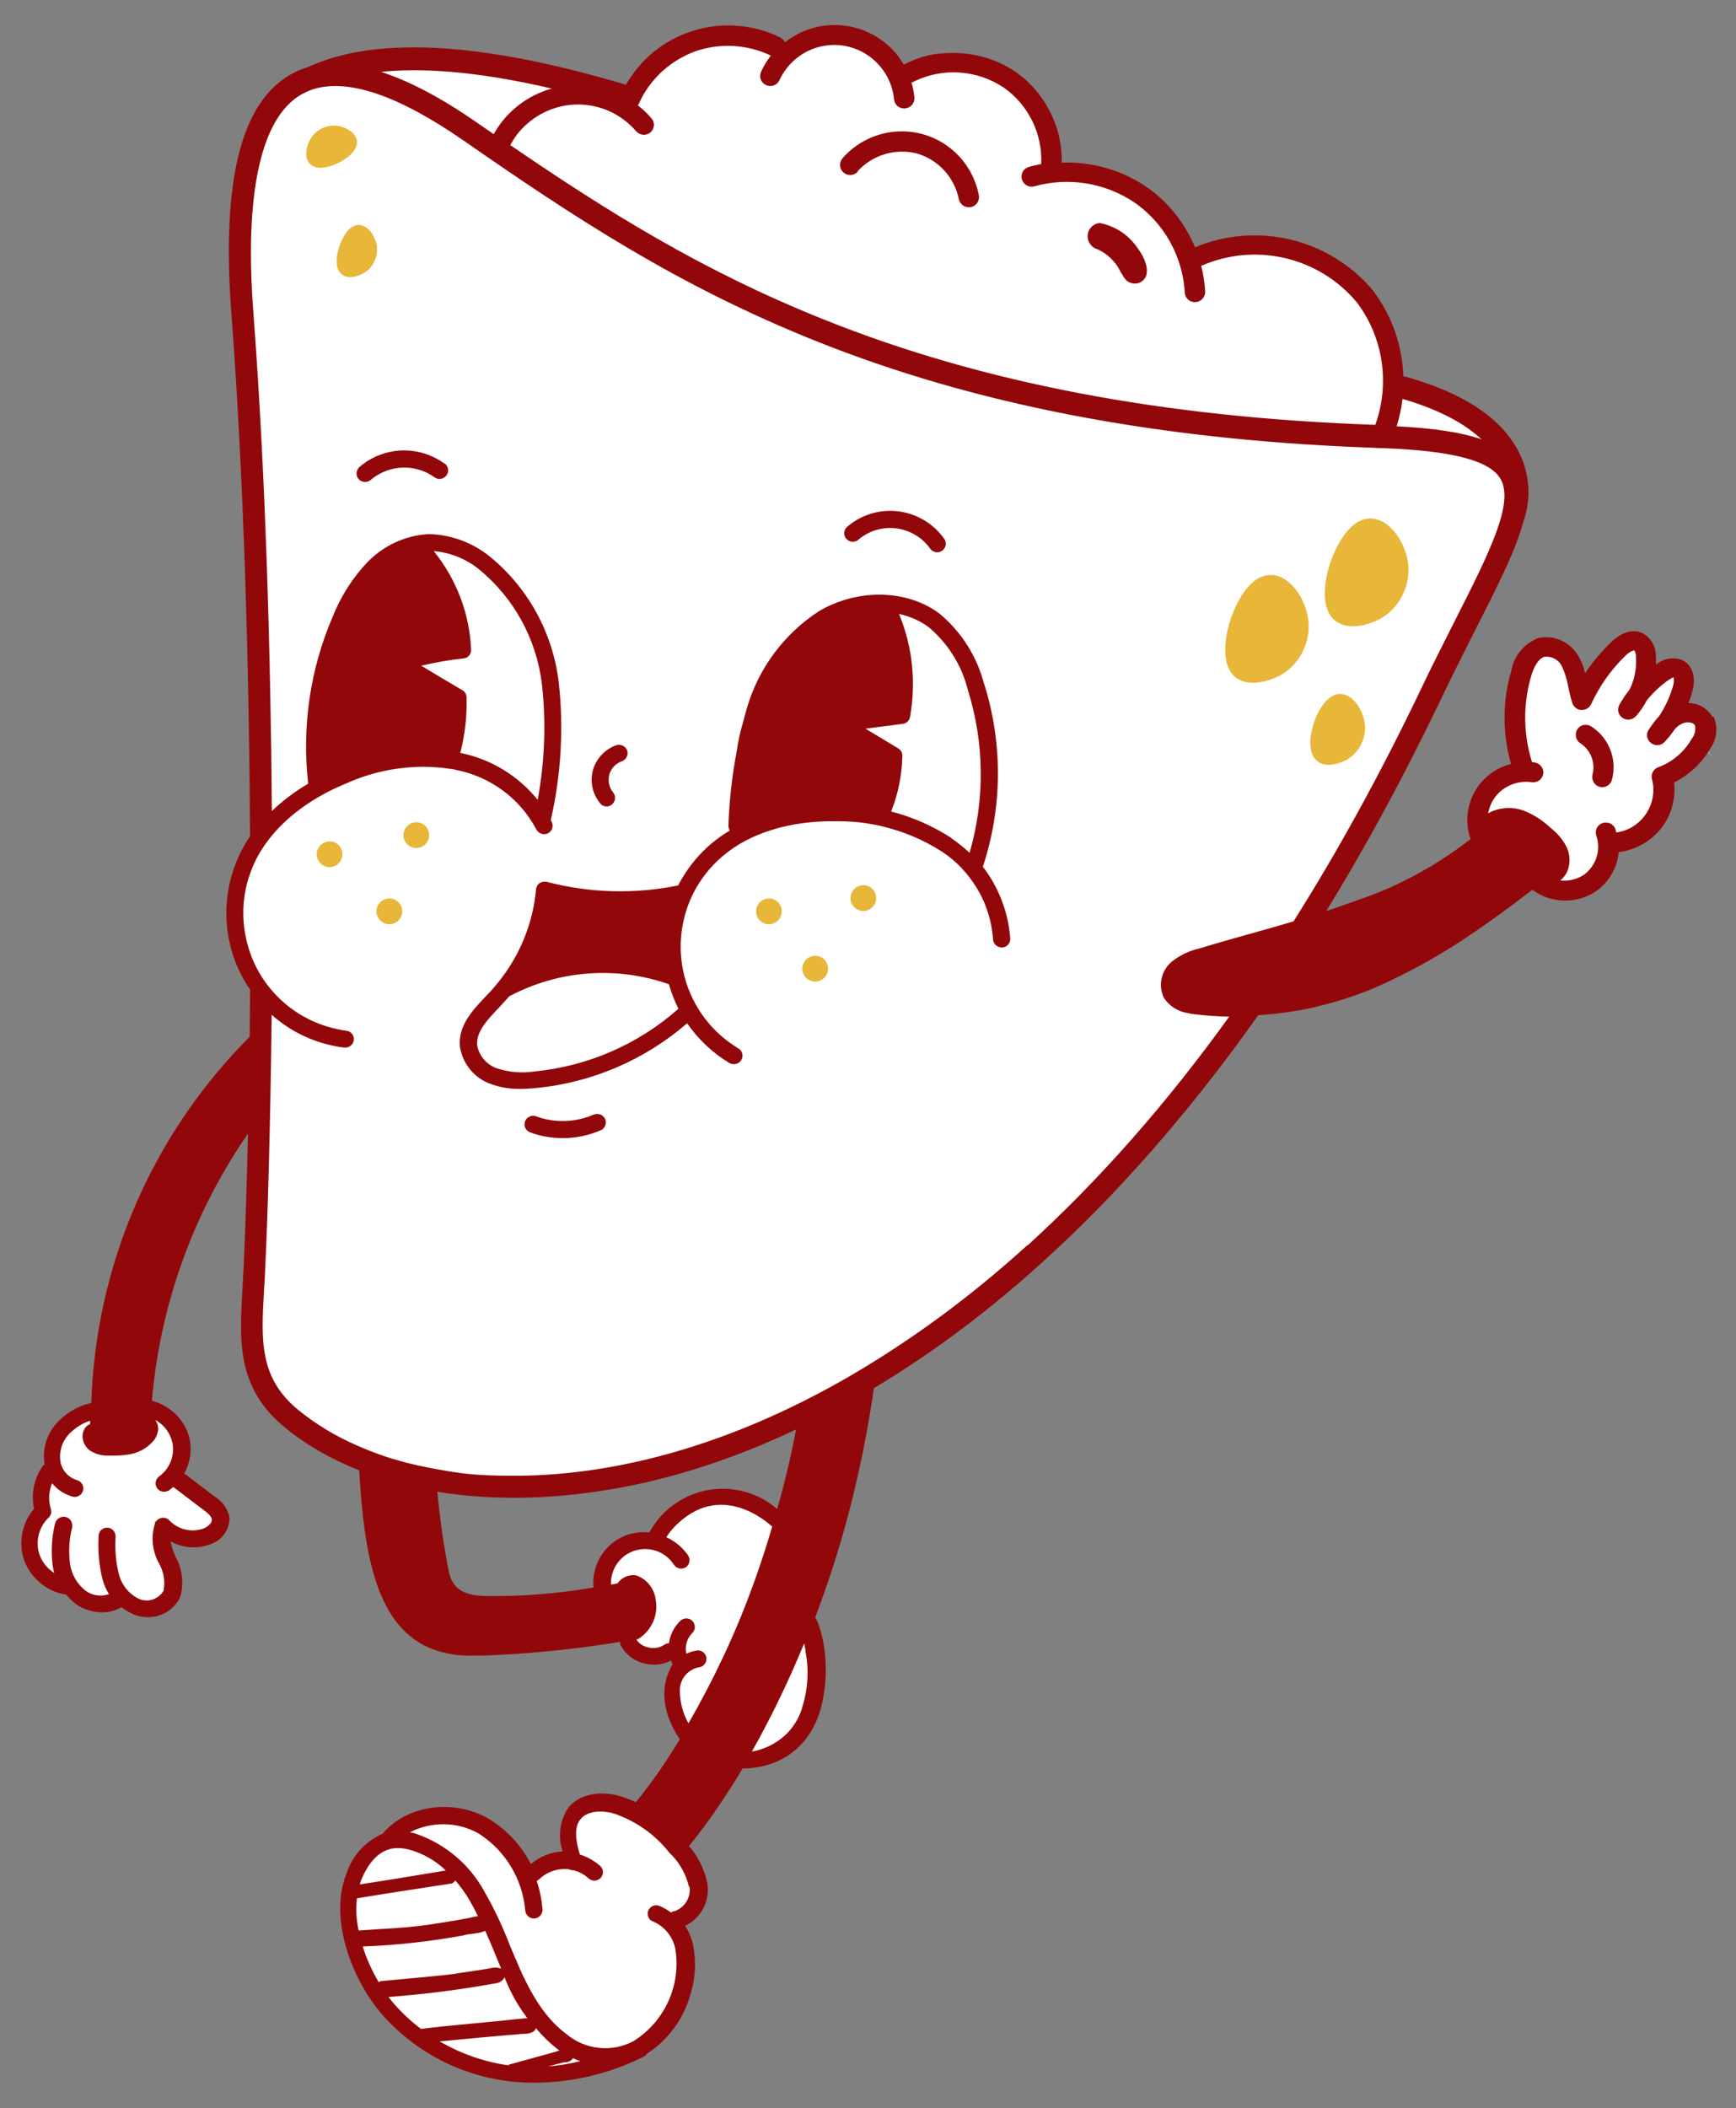 <svg xmlns="http://www.w3.org/2000/svg" id="Livello_1" viewBox="0 0 836.5 1015.3"><rect x="0" y="0" width="836.5" height="1015.3" fill="#808080" stroke="none"/><defs><style>      .st0 {        fill: #fff;      }      .st1 {        fill: #e8b638;      }      .st2 {        fill: #92080a;      }    </style></defs><path class="st0" d="M256.3,998.2c-24.6,0-48.5-10-65.8-27.5-16-15.8-27.7-46.2-19.7-66.2v-.2c0,0,.1-.2.1-.2,2.3-7.2,7.6-13.1,14.5-16.2h.3c0,0,.7,0,.7,0l.2-.2.6-.2.7-1.3,1.1-1v-.3c5.9-6,14.8-9.5,24.3-9.5s13,1.7,18.6,4.8c7.9,4.9,14.4,11.8,18.7,20l2.9,5.5,4.8-4c3.4-2.9,7.8-4.6,12.2-4.9h6.8l-2.2-6.6c-1.9-5.5-1.1-11.7,2.1-16.5,3.3-3.9,8.4-4.8,12.1-4.8s4.6.3,6.8.9h0c.5.2,1,.3,1.4.5l.8.3h.2c.8.3,1.6.6,2.4.9h.2c.8.4,1.6.7,2.3,1.1l3.6,1.8,2.5-3.1c4.7-5.7,11.9-15,21.3-30.3l2.6-2.6-2.6-3.5c-1.2-1.6-11.4-16.1-3.4-30l1-1v-2s0-1.2,0-1.2l-.5-1c-.2-.4-.3-.7-.4-1l-1.7-5.9-5.4,2.8c-1,.5-2.1.9-3.3,1.1-.8.2-1.7.3-2.6.3s-2.1-.1-3.1-.4h-.2c-3-.6-5.6-2.3-7.4-4.7h0c-.2-.4-.4-.7-.6-1.1v-4.9c.1,0-5.4,0-5.4,0h-.4c-1.2.3-2.4.5-3.6.7-19.6,3.1-39.5,5.1-59.3,5.9-2.2,0-4.4.1-6.6.1h-.2c-.5,0-1,0-1.6,0-5.5,0-10.9-.9-16.1-2.7-23.7-8.8-30.1-39.1-32.5-81.9l-.2-3.2-3-1.2c-12.9-5.1-24.3-11.7-34.1-19.6-21.8-17.6-20.6-38.1-19-64v-2.1c.3-2.4.4-4.9.5-7.4.8-16.9,1.6-39.2,2.2-64.4l.4-16.8-9.5,13.9c-1.6,2.3-3,4.4-4.3,6.4-24.2,37.2-39,80.4-42.8,124.7l-.2,2.2,3,3.2h1.5c6.9,1.9,12.3,7.4,14,14.4.8,4.1.2,8.3-1.6,12l-4.8,3.2,5.6,4.3,14.7,11.2h.2c2.4,1.6,4.1,3.9,4.8,6.5-.1,3.5-2.3,6.5-5.6,7.6h-.1s-.1,0-.1,0c-2.1.8-4.2,1.3-6.5,1.3s-6-.8-8.6-2.3l-9.5-5.4,2.1,10.7c.6,2.9,1.5,5.8,2.7,8.5v.2c0,0,.2.2.2.2,2.6,4.6,3.3,10.2,1.9,15.3-2.1,3.9-6.2,6.4-10.6,6.4h-.3s-1.7,0-1.7,0c-1-.1-2-.4-3-.7-1.7-.7-3.3-1.7-4.7-2.8l-2.7-2.2-3,1.7c-2.1,1.2-4.4,1.8-6.8,1.8h-.2c-3.4,0-6.6-1-9.4-2.9-1.5-1.1-2.8-2.5-4-3.9l-1.5-1.9h-2.7c-7.3-1.6-13.3-7-15.5-14.2-1.8-6.6-.2-13.6,4.2-18.8l1.6-1.9-.5-2.4c-1.2-5.7,0-11.7,3.3-16.4l1.9-1.2v-3.6c-1-5.5.6-11.1,4.3-15.3,3.7-4.1,8.4-7,13.8-8.4h4.4v-4.9c2.2-65.3,28.8-126.7,74.9-172.9l1.5-1.5v-2.1c0-7.3.2-14.9.2-22.7v-1.6s-.9-1.3-.9-1.3c-8.4-12.2-11.9-27-10.1-41.7.8-6.5,2.7-12.8,5.6-18.7,1.3-2.7,2.8-5.4,4.6-7.9l.9-1.3v-1.6c-.5-94.1-3.7-181.2-9-251.9-4.7-61.7,3.8-97.8,26-110.5,2.2-1.2,4.4-2.2,6.8-3h.2c0,0,.2-.1.2-.1.4-.1.8-.3,1.2-.5l.5-.2c6.2-2.5,19-7.8,42.6-8.5,1.8,0,3.6,0,5.4,0,27.5,0,61.4,6,100.9,17.8l.7.2h3.6l1.4-2.5c.5-.9,1.1-1.8,1.7-2.8,6.1-9.3,15.2-16.5,25.7-20.2,5.7-2,11.6-3,17.6-3s15.7,1.8,22.8,5.2l2.7,5.6,4.9-3.8c6-4.7,13.2-7.2,20.9-7.2s20.1,4.7,26.5,12.9c.7.9,1.3,1.7,1.9,2.6v3.6h7s.4,0,.4,0l.2-.2h2.8v-1.8c5.9-2.4,12.2-3.7,18.6-3.7,9.7,0,19.1,2.8,27.1,8.2,1,.7,2.1,1.5,3,2.3,3.9,3.3,7.2,7.1,9.8,11.5,4.8,7.7,7.3,16.6,7.1,25.6v5.3s5.2-.2,5.2-.2c.8,0,1.5,0,2.3,0,12.9,0,25.4,3.9,36,11.2,9.3,6.7,16.6,15.9,21,26.6l1.9,4.6,4.6-1.9c8.5-3.6,17.5-5.4,26.8-5.4,20.5,0,39.8,9,53,24.6,8.4,11.2,13.1,24.4,13.6,38.3v3.7c.1,0,3.7,1,3.7,1,27.4,7.6,45.2,19.2,52.7,34.5,6,12.3,3.6,23.4,2.2,27.8l-.7.6v1.6c-3.6,13.2-12.2,30.1-23,51.5-4.7,9.3-10.6,20.8-16.6,33.4-17.2,35.8-35.6,69.7-54.7,100.9l-7,11.4,12.8-4c2.6-.8,5.3-1.7,8-2.7,2.6-.8,4.9-1.7,7.1-2.5,11-3.7,21.8-8.5,32-14.3,2.9-1.5,5.9-3.4,9.3-5.5,5-3.1,10-6.6,14.7-10.3l1.9-1.5v-3.9l-.6-1c-2.3-7.5-.6-15.6,4.5-21.6,3.1-3.6,7.2-6.1,11.9-7.3l6-1.5-2.5-5.2c-3.8-13.6-3.7-28,.2-41.7v-.3c0,0,.1-.3.1-.3.9-5.3,4.5-9.8,9.4-11.9.8-.1,1.6-.2,2.4-.2,5,0,9.4,2.8,11.6,7.2,1.1,2.1,1.9,4.1,2.4,6.3l2.7,11.3,6.4-9.7c3.4-5.1,7.3-9.8,11.7-14,2.7-2.5,5.3-3.9,7.5-3.9s1.5.2,2.2.6c2.2,1.4,3.5,3.9,3.4,6.5v.3s0,.3,0,.3c0,1.2,0,2.4,0,3.5v11.3c0,0,8.3-7.5,8.3-7.5,1.3-1.2,3-1.8,4.8-1.8s1.7.2,2.5.5c3,1.5,3,5.8,2,9.4-.4,1.7-1,3.3-1.6,4.8l-2.8,6.9h7.5c2.9,0,5.5,1.4,7,3.8,1.4,3.4,1,7.4-1.2,10.4l7.2,6.8-7.4-6.4c-3.6,6.2-8.8,11.1-15.2,14.3l-3.1,1.5.4,3.5c.7,6.4-1,12.8-4.8,17.9-4.1,5.5-10.4,9.2-17.3,10.1h-4.7s0,4.8,0,4.8c-.6,5.7-3.6,11-8.2,14.5h0c-3.7,2.7-8.1,4.1-12.7,4.1s-3.1-.2-4.6-.5c-2.7-.6-5.1-1.6-7.4-3.1l-1.1-1.6h-.6s-2.1,0-2.1,0h-5v2.5c-13.6,10.3-24.4,18-34.9,24.8-2.8,1.8-5.7,3.5-9,5.5-6.5,3.8-13.2,7.4-19.9,10.6h0c-11,5.6-22.7,9.8-34.6,12.7-4.3,1.1-8.2,1.8-11.7,2.4-5.8,1-11.5,1.6-17.1,1.9h-2.4c0,.1-1.4,2.1-1.4,2.1-31.9,45.2-66.4,84.7-102.6,117.6-26,23.6-53.2,43.9-81,60.6l-2,1.2-.3,2.4c-5.6,38.5-14.6,73.8-27.5,108l-1.7,4.6,2.1,1.9c1.5,3,7.3,20.6,1,41.4v.2c-7.6,21-25.7,22.7-31,22.7s-.7,0-.7,0h-.1s-3,0-3,0l-1.5,2.4c-11.2,18.7-20.8,31.1-25.5,36.8l-2.7,3.3,2.8,3.2c3.9,4.5,6.6,10,7.7,15.8.7,5.6-1.9,11.1-6.6,14.1l-10.7-2.6,7.2,10.7c1.5,2.2,2.6,4.8,3.1,7.5,1.4,6.9,1,14.1-1,20.8v.2c-2.9,10.7-9.6,20-18.9,26l-.9.6-.5.7c-15.5,7.7-32.8,11.8-50,11.9h-.7ZM205.5,719c1.2,12.5,3,25,5.3,37.1,1.7,9,5.6,17.3,22.6,17.6,1.6,0,3.2,0,4.8,0,16.2,0,32.5-1.4,48.4-4.2l4.6-.8-.5-4.6c-.9-9.2,4.9-17.8,13.8-20.4,1.7-.5,3.6-.8,5.4-.8s1.4,0,2.1.1h.3s5.3,0,5.3,0v-3.7c6.3-10.7,17.9-17.4,30.4-17.4s11.2,1.4,16.2,4c.9.5,1.8,1,2.7,1.6,1.1.7,2.1,1.4,3.1,2.2.2.2,9.1,7.7,9.1,7.7v-10.1c3.4-12.4,6.5-25.2,9-38.1l1.9-9.7-8.9,4.2c-24.2,11.5-48.6,20-72.7,25.5-20.6,4.7-41.1,7-60.9,7s-24.8-1-36.4-2.9l-6.4-1.1.6,6.5Z"></path><g><path class="st2" d="M528.3,119.8c4.2,1.8,7.8,4.8,10.3,8.7.5,1,2.5,4.4,3.1,5.3,1.5,2.3,4.4,3.3,7,2.5,7.2-2.9,3-12.2-.4-16.6h0c-4.2-6.4-10.8-10.8-18.3-12.3-3.6.3-6.2,3.4-5.9,6.9.2,2.5,1.9,4.7,4.2,5.6Z"></path><path class="st2" d="M413.2,82.5c7.2-7.9,18.2-11.2,28.6-8.6,10.3,3,18,11.4,20.2,21.9.4,2.2,2.3,3.9,4.5,4h0c.4,0,.8,0,1.2,0,2.6-.5,4.4-3,4-5.6-1.6-8.4-5.9-16-12.3-21.6-15.8-13.8-39.7-12.1-53.5,3.7h0c-1.7,2.1-1.5,5.1.6,6.8,2,1.8,5.1,1.5,6.9-.5Z"></path><path class="st2" d="M474.3,329.8c-3.4-13.4-10.9-25.4-21.6-34.3-15.6-11.7-39.5-12.2-58.2-1.1-16.7,10.9-29,27.4-34.6,46.6-.6,2.1-1.2,4.2-1.7,6.3-1.5,4.9-2.6,9.9-3.3,15-2.2,11.6-3.5,23.4-3.9,35.2,0,.9.2,1.8.6,2.5-3.3,2-6.3,4.1-9.1,6.5-5.4,4.6-10,10.1-13.6,16.1-.8,1.3-1.5,2.5-2.1,3.8-20.9,4.3-42.6,3.7-63.3-1.7-1.2-.3-2.5,0-3.5.6-1,.7-1.6,1.8-1.7,3-1.5,16.6-8,32.3-18.5,45.1-.3.3-.6.6-.8,1,0,0,0,0,0,0-.9,1-1.7,2-2.6,3l-2.1,2.2c-6.4,6.7-13.6,14.2-12.7,24.3,1.2,8.3,6.9,15.3,14.8,18.1,4.6,1.7,9.5,2.5,14.4,2.4h0c2.7,0,5.2-.2,7.4-.4,27-2.6,52.4-13.5,72.9-31.2,5.2,7.5,12,14.1,20.3,19.1.7.4,1.4.6,2.2.6h0c1.4,0,2.8-.7,3.6-2h0c1.2-2,.5-4.5-1.4-5.6-5.3-3.2-10.1-7.2-14.1-11.9-20.5-24-17.7-60,6.3-80.5,13.2-11.4,32.9-17.4,55.3-17,5.2,0,10.4.3,15.5,1.2,2.3.4,4.6.8,6.9,1.4,9.8,2.4,19.2,6.3,27.8,11.8,4,2.6,7.7,5.7,10.8,9.2,2.1,2.3,4,4.9,5.7,7.5,4.9,7.6,7.8,16.4,8.5,25.7.1,2.3,2,4,4.3,4h0c2.3,0,4.1-2,4-4.2-.9-12.8-5.6-24.8-13.2-34.7,9.4-28.4,9.7-59.1.7-87.8ZM257.5,516c-6.1.9-12.2.4-18-1.5-5-1.7-8.7-6-9.6-11.2-.5-6.5,5.1-12.4,10.5-18l2.1-2.3c1-1.1,1.9-2.1,2.9-3.2,23.7-12.6,51.6-14.7,76.9-5.8,1.2,4.1,2.7,8,4.6,11.8-19.3,17.1-43.6,27.7-69.4,30.2ZM458.2,403.4c-8.9-5.7-18.7-10-28.8-12.6,3.4-8.5,5.2-17.6,5.4-26.8,0-1.5-.7-2.8-2-3.6l-15.8-9.5,18-2.3c1.8-.2,3.2-1.6,3.5-3.3,3-16.8,1.2-34-5.3-49.6,5.3,1.1,10.3,3.3,14.5,6.5,9.2,7.8,15.8,18.4,18.7,30.2,8,25.5,8.2,52.8.8,78.3-2.8-2.6-5.8-5-9-7.2Z"></path><path class="st1" d="M370.5,432.7h0c-3.4,0-6.2,2.8-6.2,6.2s2.8,6.2,6.2,6.2,6.2-2.8,6.2-6.2h0c0-3.4-2.7-6.2-6.1-6.2Z"></path><path class="st1" d="M416,426.3h0c-3.4,0-6.2,2.8-6.2,6.2s2.8,6.2,6.2,6.2,6.2-2.8,6.2-6.2h0c0-3.4-2.7-6.2-6.1-6.2Z"></path><path class="st1" d="M392.8,460.3h0c-3.4,0-6.2,2.8-6.2,6.2s2.8,6.2,6.2,6.2,6.2-2.8,6.2-6.2h0c0-3.4-2.7-6.2-6.1-6.2Z"></path><path class="st1" d="M158.8,405.2h0c-3.4,0-6.2,2.8-6.2,6.2s2.8,6.2,6.2,6.2,6.2-2.8,6.2-6.2c0-3.4-2.7-6.2-6.1-6.2Z"></path><path class="st1" d="M200.6,396h0c-3.4,0-6.2,2.8-6.2,6.2s2.8,6.2,6.2,6.2,6.2-2.8,6.2-6.2c0-3.4-2.7-6.2-6.1-6.2Z"></path><path class="st1" d="M187.6,432.7h0c-3.4,0-6.2,2.8-6.2,6.2s2.8,6.2,6.2,6.2,6.2-2.8,6.2-6.2c0-3.4-2.7-6.2-6.1-6.2Z"></path><path class="st2" d="M825.1,345.2c-2.4-4.1-6.8-6.7-11.5-6.6.7-1.7,1.3-3.5,1.8-5.4,2-7.1.1-13-4.8-15.3-4.3-1.7-9.2-.8-12.6,2.2,0-1.3,0-2.6-.1-3.9.1-4.4-2.1-8.6-5.8-10.9-4.6-2.7-10.4-1.2-15.8,4-4.7,4.5-8.9,9.5-12.5,14.9-.6-2.6-1.5-5.1-2.8-7.4-3.7-7.4-11.9-11.3-19.9-9.5-6.8,2.7-11.7,8.7-12.9,15.8-4.3,14.6-4.3,30.2-.1,44.8,0,0,0,0,0,0-5.5,1.4-10.6,4.5-14.4,8.9-6.3,7.4-8.3,17.5-5.3,26.7,0,.2.2.4.3.5,0,0,0,0,0,0-4.6,3.6-9.4,7-14.3,10.1-2.9,1.9-6,3.8-9,5.4-10,5.7-20.4,10.4-31.3,14-2.3.9-4.7,1.7-7.1,2.5-2.6,1-5.3,1.9-7.9,2.7,19.3-31.4,37.6-65.2,54.9-101.3,5.8-12.1,11.5-23.3,16.5-33.3,11.3-22.2,20-39.3,23.6-53.1,0,0,0,0,0,0,1.3-3.5,5.6-17.3-2-32.8-8.2-16.7-27-29.2-55.9-37.1-.5-14.6-5.4-29-14.7-41.3-21-24.9-55.7-33.2-85.7-20.7-4.7-11.4-12.5-21.4-22.8-28.7-12.2-8.5-26.8-12.6-41.4-12.1h0c.2-10-2.5-19.8-7.8-28.3-2.9-4.8-6.6-9.1-10.9-12.7-1.1-.9-2.3-1.8-3.5-2.7-9-6-19.4-9.1-29.9-9.1s-16.1,1.8-23.6,5.4c0,0,0,0,0,0-.1,0-.3.1-.4.2,0,0,0,0,0,0,0,0,0,0,0,0-.9-1.5-1.9-2.9-2.9-4.3-13.3-16.8-37.6-19.7-54.4-6.4-.5-1-1.3-1.9-2.3-2.4-13.8-6.7-29.8-7.6-44.2-2.4-11.6,4.1-21.5,11.9-28.2,22.2-.7,1-1.3,2-1.9,3h0c-42.6-12.7-78.9-18.8-107.8-17.9-24.5.7-37.9,6.2-44.3,8.9-.6.3-1.2.5-1.7.7-2.7.8-5.3,2-7.8,3.4-24,13.7-33.3,51.4-28.5,115.2,6.1,80.6,8.5,170.8,9,251.6-1.9,2.8-3.5,5.6-4.9,8.5-3.1,6.4-5.1,13.2-6,20.2-2.1,16.5,2.1,32.4,10.9,45.2,0,7.8-.1,15.3-.2,22.7h0c-46.9,46.9-74.2,109.9-76.3,176.3h0s0,0,0,0c-6.6,1.5-12.5,5-17,10.1-4.6,5.3-6.7,12.5-5.5,19.4h0c-.3.3-.6.5-.9.9-4.2,6-5.7,13.4-4.2,20.6-5.5,6.5-7.5,15.3-5.2,23.5,2.8,9,10.3,15.8,19.6,17.7.3,0,.5,0,.8,0h.2c1.4,1.8,3.1,3.4,4.9,4.8,3.6,2.5,7.9,3.8,12.3,3.9,3.4,0,6.7-.8,9.6-2.5,1.8,1.5,3.9,2.7,6.1,3.6,2,.8,4.2,1.2,6.4,1.2h0c6.7.1,12.8-3.6,15.7-9.6,1.9-6.5,1.1-13.6-2.2-19.5-1.1-2.4-1.9-4.9-2.4-7.4,5.9,3.3,13.1,3.8,19.4,1.3,5.5-1.9,9.1-7.1,9-12.9h0c-.9-4.2-3.6-7.9-7.3-10.1l-14.5-11h0c2.8-5,3.7-10.9,2.6-16.6-2.1-9-9.2-16.1-18.2-18.4,0,0,0,0,0,0,3.7-43.6,18.2-85.7,42.1-122.4,1.4-2.1,2.7-4.2,4.2-6.3-.6,26.3-1.4,48.3-2.1,64.3-.2,3.2-.4,6.3-.5,9.4-1.6,26.3-3,49,20.8,68.2,10.2,8.3,22.2,15.1,35.4,20.3,2.3,40.6,8.2,76.1,35.8,86.3,6.3,2.2,12.9,3.2,19.5,2.9,2.3,0,4.5,0,6.8-.1,20.1-.8,40.1-2.8,59.9-5.9,1.2-.2,2.5-.4,3.7-.6,0,0,0,0,0,0,0,.7.1,1.4.5,2.1.4.6.8,1.2,1.2,1.8,2.6,3.4,6.3,5.8,10.5,6.6,2.6.6,5.2.7,7.8.1,1.6-.3,3.1-.9,4.6-1.6.2.6.4,1.2.7,1.8,0,0,0,0,0,0-10.7,17.8,3.5,36,3.5,36.1-9.8,16.1-17.4,25.6-21.2,30.3-.9-.4-1.8-.8-2.8-1.2-1.2-.5-2.4-.9-3.6-1.3h0c-.6-.2-1.3-.4-1.9-.6-7.8-2.1-18.2-1.6-24.2,5.7-4.2,6.2-5.2,14-2.8,21.1h0c-5.6.3-11,2.5-15.3,6.1-4.7-9.1-11.8-16.7-20.6-22-6.5-3.7-13.9-5.5-21.2-5.5-11.3,0-22.2,4.3-29.3,12.5,0,0,0,0,0,0,0,0-.2.2-.2.3h0c-8.4,3.7-14.8,10.7-17.6,19.4-9,22.6,3.8,54.8,20.8,71.6,18.5,18.8,43.7,29.2,70.1,29,18.2-.1,36.1-4.4,52.3-12.5.7-.3,1.3-.9,1.7-1.5,10.3-6.7,17.8-17,21-28.9,2.3-7.5,2.7-15.5,1.2-23.3-.7-3.3-2-6.5-3.9-9.3h0c7.6-3.7,12-11.8,10.8-20.2-1.3-6.8-4.4-13.1-8.9-18.3,4.9-5.9,14.6-18.5,25.9-37.4,0,0,27.1,1.9,36.9-26.4h0c7.4-24.3-.5-44.9-2-46.2,0,0,.5-1.4.5-1.4,11.4-30.1,21.5-65.7,27.8-109.1,28-16.7,55.4-37.2,81.8-61.2,36.6-33.2,71.1-72.8,103.4-118.4,5.9-.4,11.8-1,17.6-2,4.1-.6,8.2-1.5,12.1-2.5,12.4-3,24.3-7.3,35.7-13,6.9-3.3,13.7-6.9,20.3-10.8,3.1-1.8,6.1-3.7,9.2-5.6,12.9-8.3,25.2-17.3,37.2-26.5h0s0,0,0,0c.1.2.3.3.5.4,2.9,2,6.1,3.5,9.6,4.2,7.5,1.6,15.3,0,21.4-4.5h0c5.7-4.4,9.4-11,10.1-18.2,0,0,0,0,0,0,0,0,0,0,0,0,8.3-1.1,15.9-5.4,21-12.2,4.5-6.2,6.5-13.8,5.7-21.4,7.3-3.6,13.3-9.3,17.4-16.3h0c3.2-4.5,3.8-10.4,1.6-15.5ZM675.8,192.1c16.8,4.9,29.6,11.5,38.1,19.5-9.7-3.4-23-5.4-40.9-6.3,1.3-4.3,2.3-8.7,2.8-13.2ZM307.3,50.7c.4-.4.6-.8.8-1.3,2.3-5.1,5.6-9.7,9.5-13.6h0c.6-.7,1.2-1.3,1.9-1.8,4.5-4,9.7-7.1,15.3-9.2,11.9-4.2,25.1-3.5,36.5,1.9,0,0,.1,0,.2,0-1.9,2.4-3.5,5.1-4.8,7.9h0c0,0,0,.1,0,.1-1.1,2.4,0,5.2,2.5,6.3h0s0,0,0,0c2.4,1.1,5.3,0,6.4-2.4,4.3-9.4,13.3-15.8,23.5-16.8,15.9-1.6,30.1,10.1,31.7,26,.2,2.4,2.1,4.3,4.6,4.4.2,0,.5,0,.7,0,2.7-.2,4.7-2.5,4.5-5.2h0c-.2-2.5-.7-4.9-1.4-7.3h0c.4,0,.8-.2,1.1-.4,14-6.9,30.5-5.7,43.4,2.9,11.9,8.4,18.7,22.3,18,36.8-2,.4-4,.8-6,1.4h0c-2.6.8-4,3.4-3.3,6,.8,2.6,3.5,4.1,6.1,3.3,16.7-4.6,34.5-1.6,48.7,8.2,14,10,22.7,25.8,23.7,43,.1,2.5,2.1,4.5,4.6,4.6h.5s0,0,0,0c2.7-.1,4.8-2.4,4.7-5.1-.2-4.2-.9-8.4-1.9-12.4,0,0,0,0,.1,0,26-11.4,56.5-4.3,74.8,17.5,13.1,17.2,16,39.6,9,59.1-102.6-3.6-189.6-20.2-265.9-50.8-58.7-23.5-104.2-52-150.9-83.9,2.1-4.1,5-7.7,8.6-10.7,15.5-13.2,38.7-11.5,52,4,1.8,2,4.8,2.3,6.9.6h0c2-1.8,2.3-4.8.5-6.8-2-2.4-4.3-4.5-6.7-6.4h0ZM266,42.6c-11.6,3.2-21.9,10.9-28.1,22-2.8-1.9-5.5-3.8-8.3-5.7-17-11.8-32.4-19.9-46-24.3,17.8-1.8,44-.9,82.5,8.1ZM83.1,694.8c1.2,6.2-1.3,12.5-6.4,16.2h0s0,0,0,0c-1.8,1.3-2.3,3.8-1,5.7.8,1.1,2,1.7,3.4,1.7.8,0,1.7-.3,2.4-.7.7-.5,1.4-1.1,2-1.6h0s14.5,11,14.5,11c1.9,1.4,3.9,3.1,4.1,4.6.2,1.6-1.8,3.5-4,4.4-5.9,2.1-12.4.5-16.7-4.1-.3-.3-.6-.5-1-.7-2.1-1-4.6,0-5.6,2-2.2,6.5-1.5,13.6,1.8,19.6,2.3,4,3.1,8.7,2.2,13.2-2.4,4-7.3,5.7-11.6,4-4.9-2.3-8.5-6.6-9.9-11.9-1.5-6-2-12.1-1.6-18.3h0c0-2.3-1.8-4.2-4.1-4.2h0c-2.3,0-4.1,1.8-4.1,4.1-.4,7,.2,14,1.9,20.8.7,2.5,1.7,4.9,3.1,7.1-3.7,1.3-7.9.8-11.2-1.6-4.2-3.2-6.9-8-7.6-13.3-.7-5.8-.4-11.7,1.1-17.3h0c0-.3,0-.6,0-.9,0-2-1.4-3.8-3.4-4.1-2.3-.4-4.4,1.1-4.9,3.3-1.6,6.6-2,13.5-1.1,20.3.2,1.1.4,2.3.7,3.4,0,0,0,0,0,0,0,0,0,0,0,0-3.5-2.2-6.1-5.6-7.3-9.5-1.7-6.1,0-12.7,4.6-17.1,1.2-1.1,1.6-2.7,1.1-4.2-1.3-4.1-1-8.5.6-12.4,2.5,3.1,6,5.4,10,6.5.3.1.7.1,1,.1h0c1.8,0,3.4-1.3,3.9-3,.6-2.2-.7-4.5-2.9-5.1-4.1-1.2-7.3-4.7-8-9-.7-4.6.7-9.3,3.8-12.8,2.9-3.1,6.5-5.5,10.5-6.8v1.7h0c-.9.2-1.6.8-2.2,1.5-1.2,1.6-1.7,3.7-1.3,5.6.4,2.4,1.8,4.5,3.8,5.8,2.6,1.5,5.5,2.3,8.5,2.2.9,0,1.8,0,2.8,0h0c2.7,0,5.3-.2,7.9-.7,4-.8,7.7-2.8,10.5-5.8,1.6-1.6,2.5-3.6,2.8-5.9.1-1.8-.4-3.4-1.4-4.8,4.1,2.2,7.1,6.1,8.2,10.7ZM173.4,907.5c.1-.7.4-1.3.6-2,1.9-4.7,6.1-12.8,13.5-14.9,1.3-.4,2.7-.6,4.1-.6,2.3,0,4.6.4,6.8,1.1,6.1,1.9,11.8,5.2,16.4,9.7,0,0,0,0,0,0l-17,2.8c-8.1,1.4-16.3,2.6-24.4,3.9,0,0,0,0,0,0h0ZM172.8,929.7s0,0,0,0c-1.1-5.1-1.4-10.4-.8-15.5h0c15.1-2.5,30.2-4.8,45.4-7.1.9-.2,1.5-.8,2-1.5,0,0,0,0,0,0,2.6,3,5,6.3,7,9.8,1.4,2.4,2.7,4.9,3.9,7.4,0,0,0,0,0,0-2,.2-4.1.9-5.6,1.1h0c-4.4.9-17.1,2.9-17.5,2.9-11.4,1.8-23,2-34.4,2.9ZM174.8,937.4c16.2-.6,32.3-2.4,48.3-5.3,2.8-1,7.8-.7,10.7-2.3,0,0,0,0,0,0h0c1.5,3.4,3,6.9,4.4,10.3,1.1,2.7,2.2,5.3,3.3,8h0c-1.5-.7-3.7-.7-5.3-.2h0c-5,.9-10,1.5-14.9,2.3-4.4,1-26.3,2.7-37.9,3.9-.3.1-.6.3-.9.5,0,0,0,0,0,0-3.2-5.4-5.8-11.1-7.7-17.1,0,0,0,0,0,0ZM187.3,961.7s0,0,0,0c17.3-1.3,34.6-3.5,51.7-6.6,1.8-.2,3.4-1.3,4.1-2.9,0,0,0,0,0,0,2.7,7,6.4,13.7,11,19.7,0,0,0,0,0,0,0,0,0,0,0,0-1.5,0-3,.4-4.5.4-15.5,1.8-31.2,2.8-46.7,4.8,0,0,0,0,0,0h0c-3.5-2.6-6.8-5.5-9.9-8.7-2.1-2.1-4-4.3-5.8-6.7ZM211.9,983.1s0,0,0,0c12.5-1.2,25-2.4,37.5-3.4,2.5-.4,5.4.1,7.6-1.3.6-.4,1-1,1.2-1.7h0c3,3.6,6.4,6.9,10.1,9.9.4.3.8.6,1.3.9,0,0,0,0,0,0,0,0,0,0,0,0-.8.3-5.2,1.5-7.3,2.1l-16.4,4.5c-.4,0-.7.3-1,.5h0c-11.5-1.6-22.6-5.5-32.7-11.3h0ZM264.3,995.1h0c2.8-.8,5.4-1.4,7.5-1.9,1.9.1,3.5-.8,4.3-2,0,0,0,0,0,0h0c1.1.5,2.3,1,3.5,1.4-5,1.3-10.1,2.1-15.2,2.5h0ZM332.2,908.4c.9,5.2-2.2,10.3-7.2,12-.6,0-1.2.3-1.7.6-1.8-1.3-3.7-2.4-5.7-3.2-2.1-.8-4.5.3-5.3,2.5,0,0,0,0,0,0-.2.4-.2.9-.2,1.3,0,1.7,1,3.3,2.7,3.8,0,0,0,0,0,0,5.5,2.4,9.4,7.3,10.6,13.1,2.9,17.5-5.1,35.1-20.2,44.5-10.4,5.5-23.1,4.2-32.1-3.3-8.7-6.4-15.6-16-22.4-31.1-1.7-3.9-3.4-7.8-5-11.7-3.4-8.9-7.5-17.6-12.2-25.8-7.1-13.1-18.8-23-32.8-27.9-1-.4-2.1-.6-3.2-.8,10.4-5.3,22.8-5.2,33,.5,13,8.2,21.3,22,22.6,37.3.3,2.1,2,3.7,4.1,3.7h0s.5,0,.5,0c2.3-.3,3.9-2.3,3.7-4.5h0c-.4-4.6-1.3-9.2-2.8-13.6h0c.4-.2.8-.4,1.1-.7,3.2-3.1,7.4-4.9,11.9-5,1,0,2,0,2.9.2,0,0,0,0,0,0,.5.3,1.1.4,1.7.4h.2c2.7.7,5.2,2,7.2,3.9.8.7,1.8,1.1,2.8,1.1s2.3-.5,3.1-1.4c0,0,0,0,0,0,1.5-1.7,1.3-4.2-.3-5.7-2.9-2.5-6.2-4.4-9.8-5.5h0c-1.9-6.3-3-13,.3-17,3.5-4.3,10.6-4.2,15.6-2.9,10.8,3.5,20.3,10.2,27.3,19.1,4.7,4.4,8,10.2,9.4,16.5ZM331.8,830s0,0,0,0c-.6-1-1.1-2.1-1.6-3.2-1.8-4.2-2.7-8.8-2.6-13.4.3-5.1,3.9-9.3,8.9-10.4,0,0,0,0,0,0,2.3-.1,4-2.1,3.9-4.4h0s0,0,0,0c-.2-2.3-2.2-4-4.4-3.8-1.8.3-3.6.8-5.3,1.6-.8-3.6.3-7.4,2.9-10h0s0,0,0,0h0s0,0,0,0c1.6-1.5,1.6-4.1.1-5.7-1.6-1.7-4.2-1.7-5.8-.2-3.1,2.9-5,6.8-5.6,10.9,0,0,0,0,0,0-.8,0-1.6.2-2.2.7-2.3,1.5-5,1.9-7.6,1.3-1.5-.3-2.9-.9-4-1.8-.4-.3-.7-.6-1.1-1h0c-.3-.3-.5-.7-.7-1,.4-.1.7-.3,1-.4,6.4-4.1,9.7-11.7,8.2-19.2-.8-5.3-4.5-9.8-9.6-11.4-3.5-.4-6.8,1.1-8.7,3.9h0l-2.5.5c-.2,0-.5,0-.7.1h0c-.2-5.8,2.6-11.3,7.5-14.5,7.7-4.9,17.9-2.7,22.8,4.9,1.2,1.9,3.8,2.5,5.7,1.3h0c1.9-1.2,2.4-3.8,1.2-5.7-2.6-3.8-6.3-6.9-10.5-8.8,0,0,0,0,0,0,1-1.6,2.1-3.1,3.4-4.5,22.7-24.1,46.3-1.7,47.6-.6,0,0-.4,1.3-.4,1.3-9.8,33.1-20.9,57.7-31,77.1-3.1,5.9-6.1,11.4-9,16.4ZM386.5,822.6c-6,18.6-24,20.9-24.2,20.9,2.4-4.2,4.8-8.6,7.2-13.3,5.7-10.9,11.8-23.8,18-38.8.2,1.1.4,2.2.6,3.2,0,.2,0,.4,0,.6,1.8,9.1,1.2,18.4-1.6,27.2ZM374.5,726.8h0c-.3-.3-.6-.5-.9-.8-1.1-.9-2.3-1.8-3.6-2.6-1-.7-2.1-1.3-3.2-1.9-19.5-10.1-43.4-2.8-53.9,16.5,0,0,0,0,0,0,0,0,0,0,0,0-3.2-.4-6.4,0-9.5.8-11.4,3.3-18.5,14.3-17.4,25.7h0c-17.3,3-34.8,4.4-52.3,4.1-14.1-.3-16.5-6.6-17.8-13.5-2.3-12.1-4-24.4-5.2-36.7,11.9,2,24.4,2.9,37.2,2.9,19.9,0,40.7-2.4,62-7.1,24.5-5.5,49.2-14.2,73.7-25.8-2.6,13.6-5.7,26.4-9.1,38.3ZM495.2,599.5c-23.5,21.4-48,39.9-72.8,55.4-12.1,7.6-24.2,14.4-36.5,20.5-26.1,13-52.4,22.5-78.4,28.4-20.5,4.6-40.6,6.9-59.7,6.9s-26-1.1-38.1-3.3c-1-.2-2.1-.4-3.1-.6-1.8-.4-3.6-.7-5.4-1.1-7.2-1.6-14.1-3.6-20.6-6.1-2-.7-3.9-1.5-5.8-2.3-.9-.4-1.7-.7-2.6-1.1-10.4-4.5-19.8-10.2-28-16.8-19.5-15.7-18.4-33.9-16.9-59.2.2-3.1.4-6.3.5-9.5,1.3-26.7,2.5-69.9,3.1-122,9.4,8.4,21.4,14.1,34.9,15.8.8,0,1.5,0,2.2-.3h0c1.3-.6,2.3-1.8,2.5-3.2h0c.3-2.3-1.3-4.3-3.5-4.6-6.1-.8-12.1-2.6-17.7-5.3-7.2-3.5-13.3-8.3-18.2-14-4.7-5.4-8.3-11.6-10.6-18.3-4.2-12-4.5-25.5,0-38.1.7-2,1.5-3.9,2.4-5.8,2.1-4.4,4.9-8.6,8.2-12.6,8.5-10.2,20.8-18.9,35.7-25,12.2-5.5,25.4-8.2,38.6-8,1.9,0,3.8.1,5.7.3,1.2,0,2.4.2,3.7.4,1.2.1,2.5.3,3.7.5.3,0,.6,0,.8.2,16.7,3.1,31.2,13.7,39.1,28.7,1,2,3.5,2.9,5.5,2t0,0c2.1-1,2.9-3.4,2-5.5-.2-.3-.4-.7-.5-1,5-21.8,6.3-44.4,3.8-66.6-2.9-23.6-14.7-45.2-33.2-60.3-8.3-6.7-18.6-10.5-29.3-10.8-11.2.6-21.7,5.4-29.5,13.4-7.3,7.6-13,16.6-16.9,26.4-10.9,25.3-14.9,53-11.8,80.4h0c-6.6,3.9-12.4,8.3-17.5,13.2-.6-77.8-3.1-163.2-8.9-240-4.4-57.6,3.6-93.9,23.1-105.1,1.3-.7,2.6-1.3,3.9-1.9.7-.2,1.5-.5,2.4-.8,0,0,0,0,0,0,16.8-4.9,40.9,3.4,71.9,24.9,53.3,37,102.8,69.7,169.4,96.4,76.4,30.6,163.1,47.4,265,51.4,2.3,0,4.6.2,6.9.3,1.3,0,2.7,0,3.9.1,31.9,1.4,49.3,6,54.4,14.7,6.8,11.5-5.3,35.5-22.2,68.8-5,10-10.8,21.2-16.6,33.5-19.1,39.8-39.4,76.8-60.9,110.8-7.4,2.2-14.7,4.3-22,6.3-7.9,2.2-15.7,4.4-23.5,6.8-4.9,1.1-9.4,3.3-13.3,6.4-5,4.3-6.5,11.4-3.7,17.3,2.6,4,6.9,6.7,11.6,7.4.9.2,1.9.4,2.8.5,5.7.7,11.4,1.1,17.1,1.2-30.4,42.2-62.9,79-97.2,110.2ZM259,385.1c-9.3-11.5-22.5-19.6-37.2-22.5,2.2-8.7,3.3-17.8,3-26.8,0-1.4-.8-2.7-2-3.4-6.6-3.9-13.2-7.8-19.8-11.8,6.7-1.6,13.5-2.8,20.3-3.5,2.2-.2,3.8-2,3.7-4.2-.7-17.4-7.1-34-18-47.5,8.1.7,15.8,3.8,22.1,9,16.7,13.8,27.4,33.5,30,54.9,2.1,18.6,1.4,37.4-2,55.8ZM815.1,355.9c-3.6,6.3-9.3,11.1-16.1,13.6-2.3.8-3.6,3.3-3,5.7.2.8.4,1.6.5,2.4,1.5,11.3-6.4,21.8-17.7,23.3,0,0,0,0,0,0-.1-.5-.3-1-.4-1.6-.9-2.5-3.7-3.8-6.3-2.9,0,0,0,0,0,0-2.5.9-3.8,3.6-2.9,6.1,2.3,6.7,0,14.1-5.6,18.5-3.4,2.4-7.6,3.5-11.8,3,1.4-1.1,2.6-2.6,3.4-4.3,1.7-4.2,1.4-8.9-.9-12.9-1.8-3.1-4.2-5.8-7-8-3.4-3.2-7.2-5.8-11.4-7.7-4.9-2.3-10.4-2.6-15.6-.9-1.1.4-2.2.9-3.2,1.5.5-3.2,2-6.3,4.1-8.8,4.2-4.8,10.6-7.1,16.9-6.2,2.6.4,5.1-1.4,5.5-4h0c.4-2.6-1.4-5-4-5.5-.5,0-1-.2-1.4-.2,0,0,0,0,0,0-4.2-13.4-4.4-27.8-.4-41.4,1.1-3.7,3.1-8.3,6.4-9.3,3.6-.4,7,1.5,8.5,4.8,1.4,3,2.3,6.1,2.9,9.3.5,2.5,1.1,5.2,2,8.1.4,1.3,1.4,2.4,2.6,3,0,0,0,0,0,0,2.5,1.1,5.4,0,6.5-2.4,4-8.7,9.6-16.6,16.5-23.3,2.3-2.2,3.9-2.6,4.3-2.6.6,1,.8,2,.8,3.2.4,5.4-.7,10.9-3.1,15.7-1.8,2.3-3.4,4.7-4.9,7.3-1.2,2.2-.6,4.9,1.5,6.3,2,1.4,4.8,1.1,6.5-.8,2-2.3,3.8-4.8,5.2-7.6,3-3.7,6.5-7,10.3-9.7.8-.5,1.7-1,2.6-1.5.3,1.4.2,2.8-.2,4.1-1.4,5.1-3.7,10-6.6,14.5-1.9,2.1-3.6,4.3-5.1,6.6-1.5,2.1-1,5,1,6.5,2,1.6,4.9,1.4,6.6-.5,1.9-2,3.6-4.2,5.1-6.4,1-1,2.1-1.8,3.3-2.4,2.3-1.1,5.4-.7,6.2.8.5,2.2,0,4.5-1.4,6.3Z"></path><path class="st2" d="M766.7,349.8c-2.3-1.4-5.3-.8-6.7,1.5h0c-1.4,2.3-.7,5.3,1.6,6.7,4.9,3.3,7.2,9.2,5.8,14.9-.7,2.6.8,5.3,3.3,6h.3c0,0,0,.1,0,.1,2.5.5,5-.9,5.7-3.4,2.7-9.9-1.4-20.3-10-25.8Z"></path><path class="st2" d="M292.3,388.4h0c1,0,1.9-.4,2.6-1h0c1.7-1.5,2-4.1.5-5.8-1.9-2.4-2.6-5.6-1.8-8.6.9-3,3.1-5.4,6.1-6.4h0c2.1-.8,3.2-3.1,2.5-5.2-.8-2.1-3.2-3.2-5.3-2.5-5.5,2-9.6,6.4-11.2,12-1.5,5.6-.2,11.5,3.5,16,.8,1,2,1.5,3.2,1.5Z"></path><path class="st2" d="M286,536.8c-8.8,3.8-18.7,4.1-27.7.8,0,0,0,0,0,0-2.1-.8-4.5.3-5.3,2.4h0c-.8,2.2.3,4.5,2.4,5.3,5,1.9,10.4,2.8,15.8,2.8,6.3,0,12.5-1.3,18.3-3.8h0c2-.9,3-3.3,2.1-5.4-1-2.1-3.4-3-5.5-2.1Z"></path><path class="st2" d="M413.6,259.9c.5-.5,1.1-.9,1.7-1.3h0c10.6-7.5,25.3-5,32.9,5.6.8,1.1,2.1,1.8,3.4,1.8h0c.8,0,1.7-.3,2.4-.8h0c1.8-1.3,2.3-3.8,1-5.7-.6-.8-1.2-1.6-1.8-2.3h0c-11.5-13.4-31.6-15-45-3.5h0c-1.7,1.5-1.9,4.1-.4,5.8,1.5,1.7,4.1,1.9,5.9.4Z"></path><path class="st2" d="M214.2,223.3c-12.4-9.1-29.5-8.4-41.1,1.7h0c-1.6,1.6-1.8,4.1-.2,5.8.8.9,1.9,1.3,3.1,1.3h0c1,0,2-.4,2.8-1.1,8.7-7.3,21.2-7.8,30.5-1.2,1.8,1.4,4.4,1,5.8-.8h0c1.4-1.8,1-4.4-.8-5.8Z"></path><path class="st1" d="M644,299.3c7.9,5.7,20.1-.8,20.9-1.2,9-4.9,14.6-15.3,13.7-25.8-.9-10.4-8.6-22.5-18.2-22.6-11.3,0-17.6,16.6-18.8,19.6-2.7,7.1-6.6,23.7,2.3,30.1Z"></path><path class="st1" d="M181.7,119.3c-.5-5-4.1-10.9-8.8-11-5.5,0-8.5,8-9.1,9.5-1.3,3.4-3.2,11.4,1.1,14.5,3.8,2.8,9.7-.4,10.1-.6,4.3-2.4,7.1-7.4,6.6-12.5Z"></path><path class="st1" d="M172,67.7c-.8-4.7-7.1-6.6-7.6-6.7-4.7-1.4-10.2.2-13.5,4.1-3.2,3.9-4.8,10.6-1.5,13.9,3.8,3.9,11.7.4,13.1-.3,3.3-1.5,10.3-5.8,9.5-11.1Z"></path><path class="st1" d="M595.9,326.5c7.9,5.7,20.1-.8,20.9-1.2,9-4.9,14.6-15.3,13.7-25.8-.9-10.4-8.6-22.6-18.2-22.6-11.3,0-17.6,16.6-18.7,19.6-2.7,7.1-6.6,23.7,2.3,30.1Z"></path><path class="st1" d="M635,366.8c5.2,3.7,13.2-.5,13.7-.8,5.9-3.2,9.6-10,9-16.9-.6-6.8-5.6-14.8-11.9-14.9-7.4,0-11.6,10.9-12.3,12.8-1.8,4.6-4.3,15.5,1.5,19.7Z"></path></g></svg>